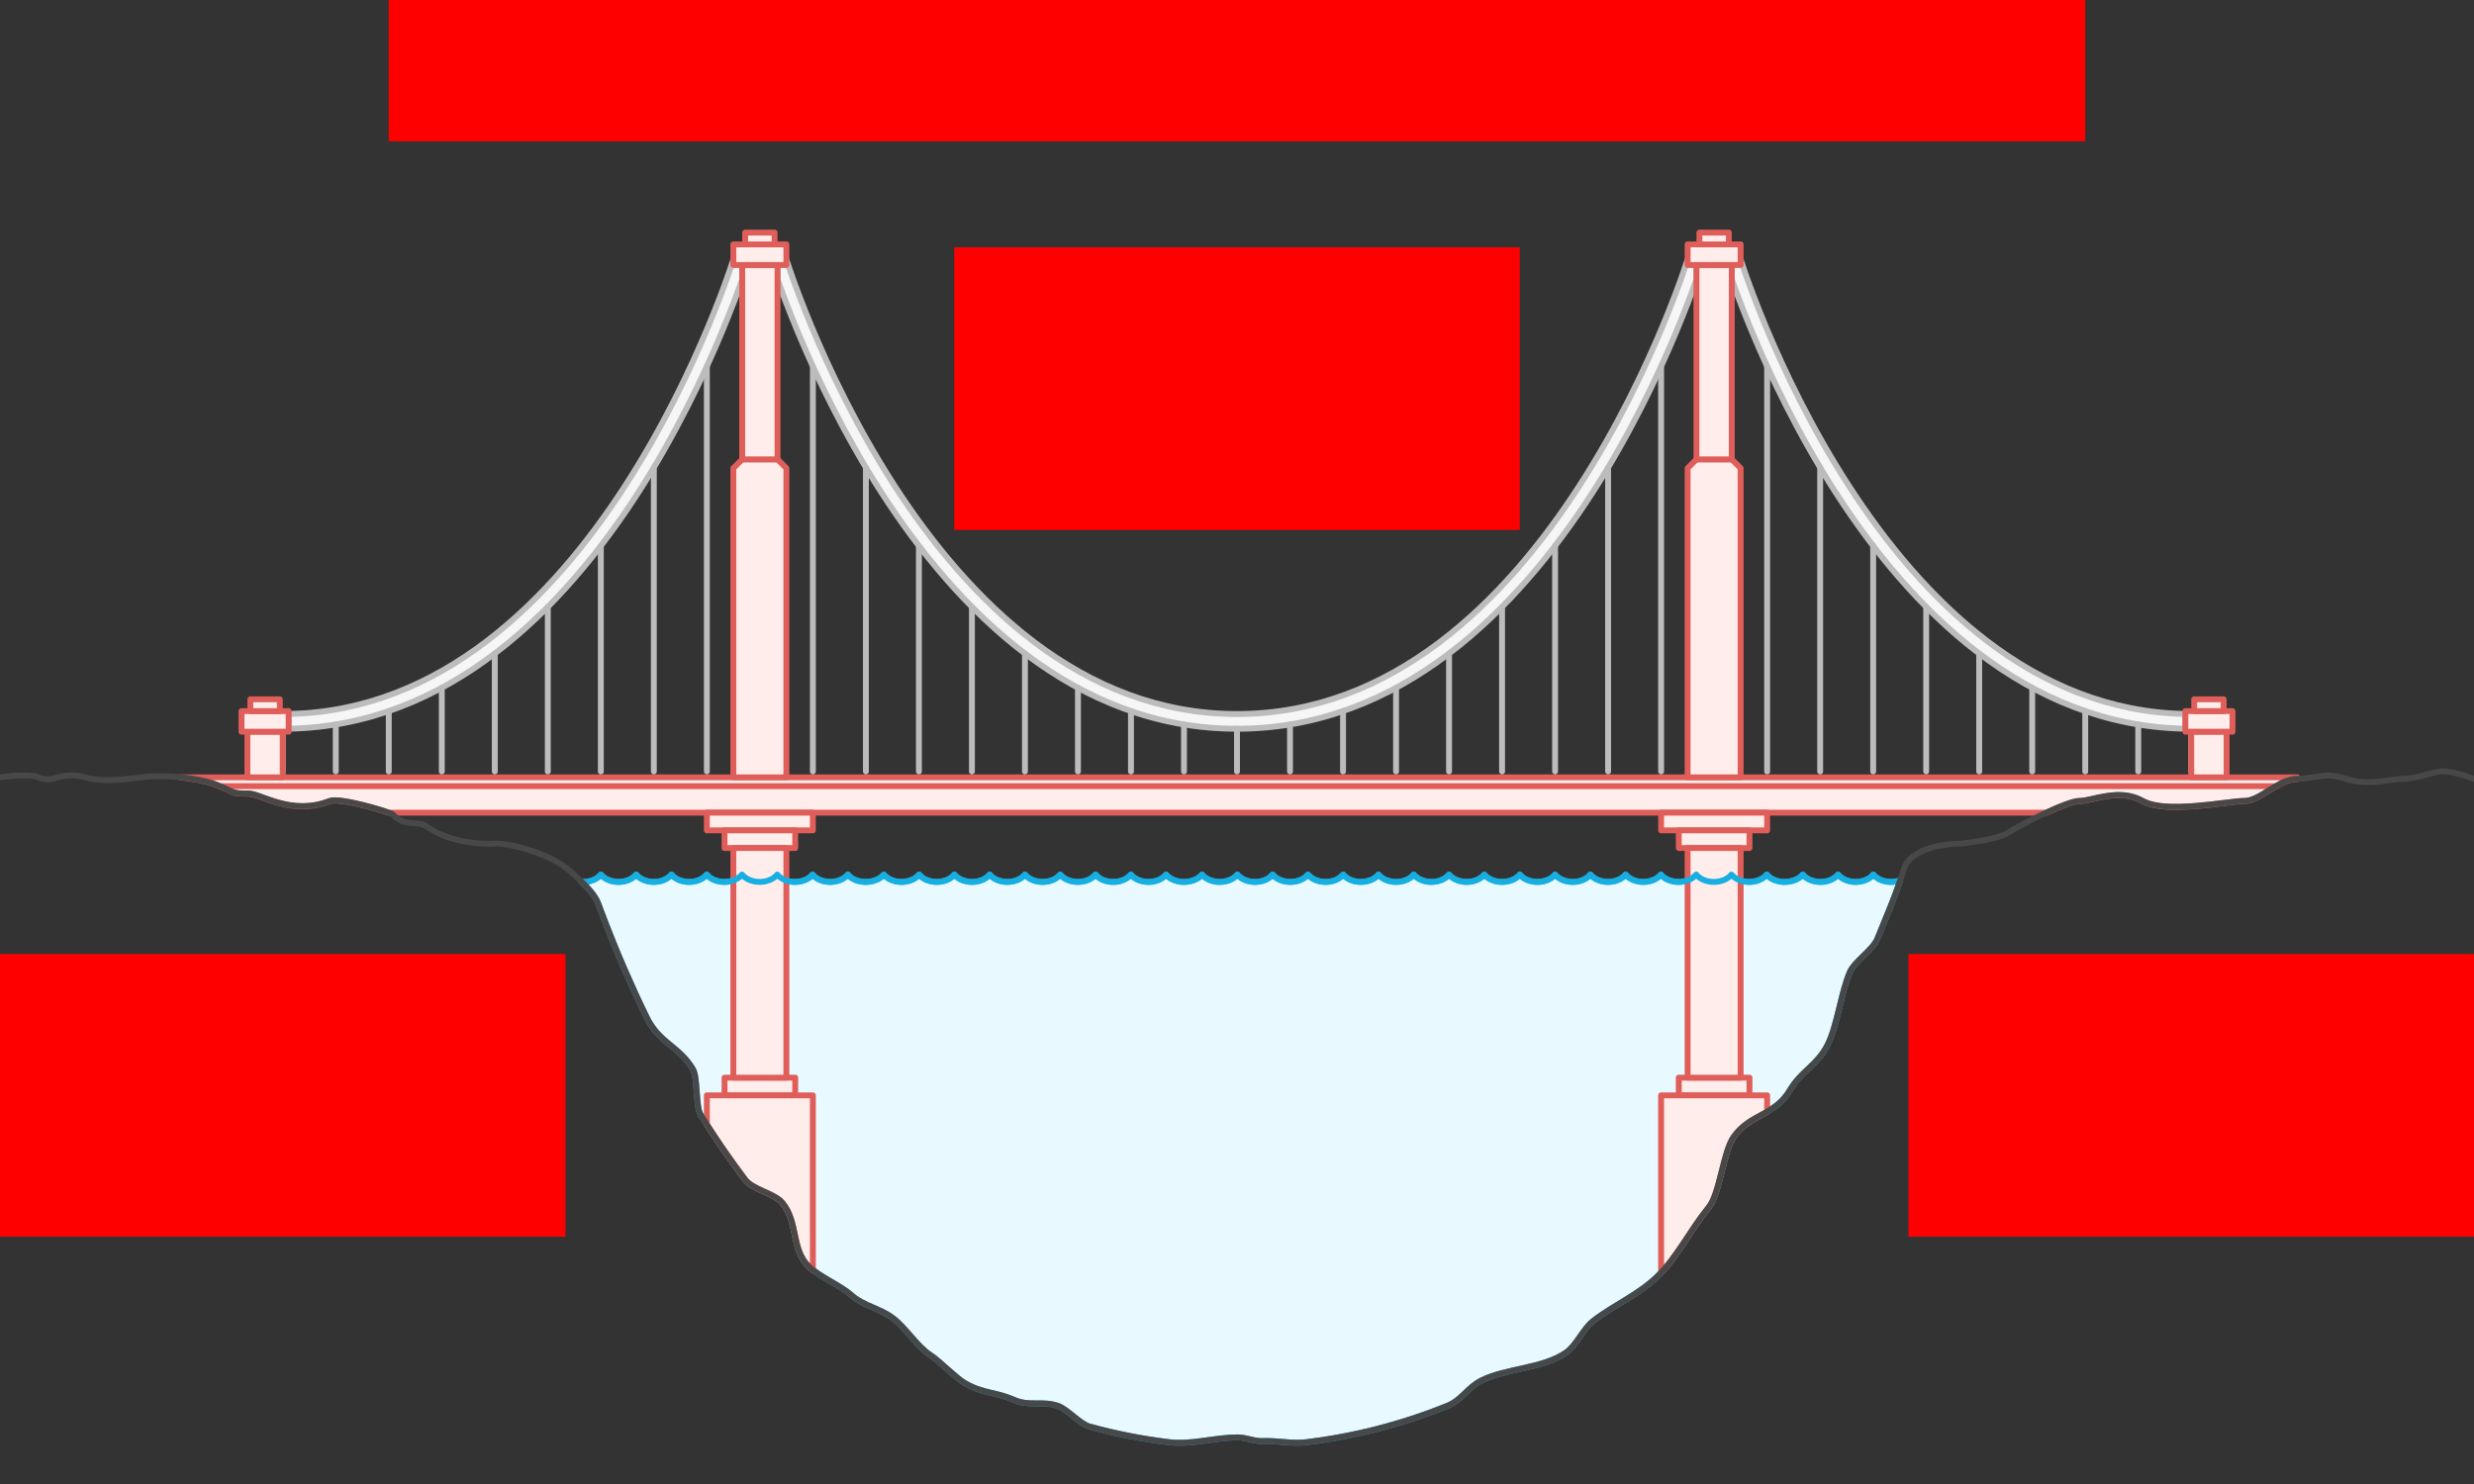 <svg xmlns="http://www.w3.org/2000/svg" width="840" height="504">
    <rect width="100%" height="100%" fill="#333333" stroke="none"/>
    <g id="bridge-suspension-v3--family--1">
        <g id="lines">
            <g id="common">
                <g id="cu">
                    <g id="cu_Vector">
                        <path id="Vector" transform="translate(197.563, 297.02)" fill="#e8f9ff" d="M10.963 23.77 C9.093 19.167 7.259 14.486 5.497 9.707 C4.744 7.672 2.801 5.227 0 2.495 L0.467 2.494 C2.495 2.494 4.537 1.851 5.933 0.553 C6.122 0.378 6.297 0.197 6.458 0 C6.624 0.197 6.799 0.378 6.984 0.553 C8.38 1.845 10.422 2.494 12.45 2.494 C14.477 2.494 16.519 1.851 17.916 0.553 C18.1 0.378 18.275 0.197 18.436 0 C18.602 0.197 18.777 0.378 18.962 0.553 C20.358 1.845 22.4 2.494 24.427 2.494 C26.455 2.494 28.497 1.851 29.893 0.553 C30.078 0.378 30.253 0.197 30.414 0 C30.58 0.197 30.755 0.378 30.939 0.553 C32.336 1.845 34.378 2.494 36.405 2.494 C38.433 2.494 40.475 1.851 41.871 0.553 C42.056 0.378 42.231 0.197 42.392 0 C42.558 0.197 42.733 0.378 42.917 0.553 C44.314 1.845 46.355 2.494 48.383 2.494 C50.411 2.494 52.453 1.851 53.849 0.553 C54.033 0.378 54.209 0.197 54.37 0 C54.536 0.197 54.711 0.378 54.895 0.553 C56.292 1.845 58.333 2.494 60.361 2.494 C62.389 2.494 64.431 1.851 65.827 0.553 C66.016 0.378 66.191 0.197 66.352 0 C66.514 0.197 66.689 0.378 66.873 0.553 C68.27 1.845 70.307 2.494 72.339 2.494 C74.371 2.494 76.409 1.851 77.805 0.553 C77.994 0.378 78.169 0.197 78.33 0 C78.492 0.197 78.667 0.378 78.851 0.553 C80.248 1.845 82.289 2.494 84.317 2.494 C86.345 2.494 88.386 1.851 89.783 0.553 C89.972 0.378 90.147 0.197 90.308 0 C90.474 0.197 90.649 0.378 90.834 0.553 C92.23 1.845 94.328 2.498 96.36 2.498 C98.388 2.498 100.608 1.851 102.004 0.553 C102.193 0.378 102.368 0.197 102.53 3.8147e-6 C102.695 0.197 102.871 0.378 103.055 0.553 C104.451 1.845 106.493 2.494 108.521 2.494 C110.549 2.494 112.59 1.851 113.987 0.553 C114.176 0.378 114.351 0.197 114.512 3.8147e-6 C114.678 0.197 114.853 0.378 115.037 0.553 C116.434 1.845 118.475 2.494 120.503 2.494 C122.531 2.494 124.573 1.851 125.969 0.553 C126.153 0.378 126.329 0.197 126.49 3.8147e-6 C126.656 0.197 126.831 0.378 127.015 0.553 C128.412 1.845 130.453 2.494 132.481 2.494 C134.509 2.494 136.551 1.851 137.947 0.553 C138.131 0.378 138.307 0.197 138.468 3.8147e-6 C138.634 0.197 138.809 0.378 138.993 0.553 C140.39 1.845 142.431 2.494 144.459 2.494 C146.487 2.494 148.528 1.851 149.925 0.553 C150.109 0.378 150.284 0.197 150.446 3.8147e-6 C150.612 0.197 150.787 0.378 150.971 0.553 C152.367 1.845 154.409 2.494 156.437 2.494 C158.465 2.494 160.506 1.851 161.903 0.553 C162.087 0.378 162.262 0.197 162.424 3.8147e-6 C162.589 0.197 162.765 0.378 162.949 0.553 C164.345 1.845 166.387 2.494 168.415 2.494 C170.443 2.494 172.484 1.851 173.881 0.553 C174.07 0.378 174.245 0.197 174.406 3.8147e-6 C174.567 0.197 174.742 0.378 174.927 0.553 C176.323 1.845 178.36 2.494 180.393 2.494 C182.425 2.494 184.462 1.851 185.859 0.553 C186.048 0.378 186.223 0.197 186.384 3.8147e-6 C186.545 0.197 186.72 0.378 186.905 0.553 C188.301 1.845 190.343 2.494 192.371 2.494 C194.398 2.494 196.44 1.851 197.836 0.553 C198.025 0.378 198.201 0.197 198.362 3.8147e-6 C198.528 0.197 198.703 0.378 198.887 0.553 C200.284 1.845 202.381 2.498 204.414 2.498 C206.441 2.498 208.661 1.851 210.058 0.553 C210.247 0.378 210.422 0.197 210.583 3.8147e-6 C210.749 0.197 210.924 0.378 211.108 0.553 C212.505 1.845 214.546 2.494 216.574 2.494 C218.602 2.494 220.644 1.851 222.04 0.553 C222.229 0.378 222.404 0.197 222.565 3.8147e-6 C222.731 0.197 222.907 0.378 223.091 0.553 C224.487 1.845 226.529 2.494 228.557 2.494 C230.584 2.494 232.626 1.851 234.023 0.553 C234.207 0.378 234.382 0.197 234.543 3.8147e-6 C234.709 0.197 234.884 0.378 235.069 0.553 C236.465 1.845 238.507 2.494 240.535 2.494 C242.562 2.494 244.604 1.851 246 0.553 C246.185 0.378 246.36 0.197 246.521 3.8147e-6 C246.687 0.197 246.862 0.378 247.047 0.553 C248.443 1.845 250.485 2.494 252.512 2.494 C254.54 2.494 256.582 1.851 257.978 0.553 C258.163 0.378 258.338 0.197 258.499 3.8147e-6 C258.665 0.197 258.84 0.378 259.024 0.553 C260.421 1.845 262.463 2.494 264.49 2.494 C266.518 2.494 268.56 1.851 269.956 0.553 C270.141 0.378 270.316 0.197 270.477 3.8147e-6 C270.643 0.197 270.818 0.378 271.002 0.553 C272.399 1.845 274.44 2.494 276.468 2.494 C278.496 2.494 280.538 1.851 281.934 0.553 C282.123 0.378 282.298 0.197 282.459 3.8147e-6 C282.621 0.197 282.796 0.378 282.98 0.553 C284.377 1.845 286.414 2.494 288.446 2.494 C290.478 2.494 292.516 1.851 293.912 0.553 C294.101 0.378 294.276 0.197 294.437 3.8147e-6 C294.599 0.197 294.774 0.378 294.958 0.553 C296.355 1.845 298.396 2.494 300.424 2.494 C302.452 2.494 304.493 1.851 305.89 0.553 C306.079 0.378 306.254 0.197 306.415 0 C306.581 0.197 306.756 0.378 306.941 0.553 C308.337 1.845 310.435 2.494 312.467 2.494 C314.495 2.494 316.537 1.851 317.933 0.553 C318.122 0.378 318.297 0.197 318.458 0 C318.624 0.197 318.799 0.378 318.984 0.553 C320.38 1.845 322.422 2.494 324.45 2.494 C326.477 2.494 328.519 1.851 329.915 0.553 C330.1 0.378 330.275 0.197 330.436 0 C330.602 0.197 330.777 0.378 330.962 0.553 C332.358 1.845 334.4 2.494 336.427 2.494 C338.455 2.494 340.497 1.851 341.893 0.553 C342.078 0.378 342.253 0.197 342.414 0 C342.58 0.197 342.755 0.378 342.94 0.553 C344.336 1.845 346.378 2.494 348.405 2.494 C350.433 2.494 352.475 1.851 353.871 0.553 C354.056 0.378 354.231 0.197 354.392 0 C354.558 0.197 354.733 0.378 354.917 0.553 C356.314 1.845 358.355 2.494 360.383 2.494 C362.411 2.494 364.453 1.851 365.849 0.553 C366.033 0.378 366.209 0.197 366.37 0 C366.536 0.197 366.711 0.378 366.895 0.553 C368.292 1.845 370.333 2.494 372.361 2.494 C374.389 2.494 376.431 1.851 377.827 0.553 C378.016 0.378 378.191 0.197 378.352 0 C378.514 0.197 378.689 0.378 378.873 0.553 C380.27 1.845 382.307 2.494 384.339 2.494 C386.371 2.494 388.408 1.851 389.805 0.553 C389.994 0.378 390.169 0.197 390.33 0 C390.492 0.197 390.667 0.378 390.851 0.553 C392.247 1.845 394.289 2.494 396.317 2.494 C398.345 2.494 400.386 1.851 401.783 0.553 C401.972 0.378 402.147 0.197 402.308 0 C402.474 0.197 402.649 0.378 402.834 0.553 C404.23 1.845 406.328 2.498 408.36 2.498 C410.388 2.498 412.608 1.851 414.004 0.553 C414.193 0.378 414.368 0.197 414.53 3.8147e-6 C414.695 0.197 414.871 0.378 415.055 0.553 C416.451 1.845 418.493 2.494 420.521 2.494 C422.549 2.494 424.59 1.851 425.987 0.553 C426.176 0.378 426.351 0.197 426.512 3.8147e-6 C426.678 0.197 426.853 0.378 427.037 0.553 C428.434 1.845 430.475 2.494 432.503 2.494 C434.531 2.494 436.573 1.851 437.969 0.553 C438.153 0.378 438.329 0.197 438.49 3.8147e-6 C438.656 0.197 438.831 0.378 439.015 0.553 C440.412 1.845 442.453 2.494 444.481 2.494 C445.518 2.494 446.556 2.3 447.585 2.041 C444.978 9.658 443.227 13.438 439.826 21.859 C438.351 25.525 432.077 29.524 430.531 33.074 C427.457 40.134 426.306 51.232 422.89 57.961 C419.475 64.69 413.938 66.816 410.252 73.076 C405.002 82.009 396.859 81.015 391.124 88.992 C387.474 94.043 386.395 108.36 382.566 113.021 C376.508 120.394 371.941 129.795 365.343 136.289 C358.745 142.784 350.332 146.159 343.32 151.639 C339.995 154.233 337.639 159.929 334.224 162.289 C326.169 167.886 313.927 167.555 305.405 171.826 C300.641 174.225 298.753 178.457 293.863 180.427 C290.214 181.91 286.528 183.256 282.807 184.504 C276.694 186.532 270.294 188.307 264.254 189.653 C258.213 190.999 252.1 192.052 245.916 192.793 C241.044 193.378 236.136 192.188 231.192 192.403 C228.37 192.54 225.547 191.155 222.707 191.155 C214.832 191.155 207.048 193.71 199.353 192.774 C190.203 191.662 181.178 189.887 172.332 187.449 C169.078 186.552 164.818 181.5 161.6 180.427 C156.242 178.633 151.999 180.681 146.786 178.418 C140.17 175.551 136.395 176.351 130.03 172.704 C127.028 170.987 121.347 165.117 118.399 163.225 C113.85 160.319 110.039 153.98 105.652 150.664 C101.014 147.153 95.782 146.627 91.306 142.667 C87.531 139.352 80.519 136.543 76.888 132.915 C71.081 127.103 73.526 118.073 68.097 111.48 C65.418 108.223 58.029 107.014 55.44 103.581 C50.209 96.638 45.157 89.284 40.321 81.561 C38.595 78.791 39.404 69 37.732 66.153 C33.183 58.37 26.298 57.22 22.145 48.735 C20.779 45.966 19.448 43.157 18.136 40.31 C15.673 34.926 13.264 29.426 10.963 23.77 Z"/>
                        <path id="Vector_1" transform="translate(197.563, 297.02)" fill="none" stroke="#17aee1" stroke-width="2" stroke-linejoin="round" stroke-linecap="round" stroke-miterlimit="4" d="M 10.963 23.77 C 9.093 19.167 7.259 14.486 5.497 9.707 C 4.744 7.672 2.801 5.227 0 2.495 L 0.467 2.494 C 2.495 2.494 4.537 1.851 5.933 0.553 C 6.122 0.378 6.297 0.197 6.458 0 C 6.624 0.197 6.799 0.378 6.984 0.553 C 8.38 1.845 10.422 2.494 12.45 2.494 C 14.477 2.494 16.519 1.851 17.916 0.553 C 18.1 0.378 18.275 0.197 18.436 0 C 18.602 0.197 18.777 0.378 18.962 0.553 C 20.358 1.845 22.4 2.494 24.427 2.494 C 26.455 2.494 28.497 1.851 29.893 0.553 C 30.078 0.378 30.253 0.197 30.414 0 C 30.58 0.197 30.755 0.378 30.939 0.553 C 32.336 1.845 34.378 2.494 36.405 2.494 C 38.433 2.494 40.475 1.851 41.871 0.553 C 42.056 0.378 42.231 0.197 42.392 0 C 42.558 0.197 42.733 0.378 42.917 0.553 C 44.314 1.845 46.355 2.494 48.383 2.494 C 50.411 2.494 52.453 1.851 53.849 0.553 C 54.033 0.378 54.209 0.197 54.37 0 C 54.536 0.197 54.711 0.378 54.895 0.553 C 56.292 1.845 58.333 2.494 60.361 2.494 C 62.389 2.494 64.431 1.851 65.827 0.553 C 66.016 0.378 66.191 0.197 66.352 0 C 66.514 0.197 66.689 0.378 66.873 0.553 C 68.27 1.845 70.307 2.494 72.339 2.494 C 74.371 2.494 76.409 1.851 77.805 0.553 C 77.994 0.378 78.169 0.197 78.33 0 C 78.492 0.197 78.667 0.378 78.851 0.553 C 80.248 1.845 82.289 2.494 84.317 2.494 C 86.345 2.494 88.386 1.851 89.783 0.553 C 89.972 0.378 90.147 0.197 90.308 0 C 90.474 0.197 90.649 0.378 90.834 0.553 C 92.23 1.845 94.328 2.498 96.36 2.498 C 98.388 2.498 100.608 1.851 102.004 0.553 C 102.193 0.378 102.368 0.197 102.529 0 C 102.695 0.197 102.871 0.378 103.055 0.553 C 104.451 1.845 106.493 2.494 108.521 2.494 C 110.549 2.494 112.59 1.851 113.987 0.553 C 114.176 0.378 114.351 0.197 114.512 0 C 114.678 0.197 114.853 0.378 115.037 0.553 C 116.434 1.845 118.475 2.494 120.503 2.494 C 122.531 2.494 124.573 1.851 125.969 0.553 C 126.153 0.378 126.329 0.197 126.49 0 C 126.656 0.197 126.831 0.378 127.015 0.553 C 128.412 1.845 130.453 2.494 132.481 2.494 C 134.509 2.494 136.551 1.851 137.947 0.553 C 138.131 0.378 138.306 0.197 138.468 0 C 138.634 0.197 138.809 0.378 138.993 0.553 C 140.39 1.845 142.431 2.494 144.459 2.494 C 146.487 2.494 148.529 1.851 149.925 0.553 C 150.109 0.378 150.284 0.197 150.446 0 C 150.612 0.197 150.787 0.378 150.971 0.553 C 152.368 1.845 154.409 2.494 156.437 2.494 C 158.465 2.494 160.506 1.851 161.903 0.553 C 162.087 0.378 162.262 0.197 162.424 0 C 162.589 0.197 162.765 0.378 162.949 0.553 C 164.345 1.845 166.387 2.494 168.415 2.494 C 170.443 2.494 172.484 1.851 173.881 0.553 C 174.07 0.378 174.245 0.197 174.406 0 C 174.567 0.197 174.743 0.378 174.927 0.553 C 176.323 1.845 178.36 2.494 180.393 2.494 C 182.425 2.494 184.462 1.851 185.859 0.553 C 186.048 0.378 186.223 0.197 186.384 0 C 186.545 0.197 186.72 0.378 186.905 0.553 C 188.301 1.845 190.343 2.494 192.371 2.494 C 194.398 2.494 196.44 1.851 197.836 0.553 C 198.025 0.378 198.201 0.197 198.362 0 C 198.528 0.197 198.703 0.378 198.887 0.553 C 200.284 1.845 202.381 2.498 204.414 2.498 C 206.441 2.498 208.661 1.851 210.058 0.553 C 210.246 0.378 210.422 0.197 210.583 0 C 210.749 0.197 210.924 0.378 211.108 0.553 C 212.505 1.845 214.546 2.494 216.574 2.494 C 218.602 2.494 220.644 1.851 222.04 0.553 C 222.229 0.378 222.404 0.197 222.565 0 C 222.731 0.197 222.906 0.378 223.091 0.553 C 224.487 1.845 226.529 2.494 228.557 2.494 C 230.584 2.494 232.626 1.851 234.023 0.553 C 234.207 0.378 234.382 0.197 234.543 0 C 234.709 0.197 234.884 0.378 235.069 0.553 C 236.465 1.845 238.507 2.494 240.535 2.494 C 242.562 2.494 244.604 1.851 246 0.553 C 246.185 0.378 246.36 0.197 246.521 0 C 246.687 0.197 246.862 0.378 247.047 0.553 C 248.443 1.845 250.485 2.494 252.512 2.494 C 254.54 2.494 256.582 1.851 257.978 0.553 C 258.163 0.378 258.338 0.197 258.499 0 C 258.665 0.197 258.84 0.378 259.024 0.553 C 260.421 1.845 262.462 2.494 264.49 2.494 C 266.518 2.494 268.56 1.851 269.956 0.553 C 270.14 0.378 270.316 0.197 270.477 0 C 270.643 0.197 270.818 0.378 271.002 0.553 C 272.399 1.845 274.44 2.494 276.468 2.494 C 278.496 2.494 280.538 1.851 281.934 0.553 C 282.123 0.378 282.298 0.197 282.459 0 C 282.621 0.197 282.796 0.378 282.98 0.553 C 284.377 1.845 286.414 2.494 288.446 2.494 C 290.478 2.494 292.515 1.851 293.912 0.553 C 294.101 0.378 294.276 0.197 294.437 0 C 294.599 0.197 294.774 0.378 294.958 0.553 C 296.355 1.845 298.396 2.494 300.424 2.494 C 302.452 2.494 304.493 1.851 305.89 0.553 C 306.079 0.378 306.254 0.197 306.415 0 C 306.581 0.197 306.756 0.378 306.941 0.553 C 308.337 1.845 310.435 2.494 312.467 2.494 C 314.495 2.494 316.536 1.851 317.933 0.553 C 318.122 0.378 318.297 0.197 318.458 0 C 318.624 0.197 318.799 0.378 318.984 0.553 C 320.38 1.845 322.422 2.494 324.45 2.494 C 326.477 2.494 328.519 1.851 329.916 0.553 C 330.1 0.378 330.275 0.197 330.436 0 C 330.602 0.197 330.777 0.378 330.962 0.553 C 332.358 1.845 334.4 2.494 336.428 2.494 C 338.455 2.494 340.497 1.851 341.893 0.553 C 342.078 0.378 342.253 0.197 342.414 0 C 342.58 0.197 342.755 0.378 342.94 0.553 C 344.336 1.845 346.378 2.494 348.405 2.494 C 350.433 2.494 352.475 1.851 353.871 0.553 C 354.056 0.378 354.231 0.197 354.392 0 C 354.558 0.197 354.733 0.378 354.917 0.553 C 356.314 1.845 358.356 2.494 360.383 2.494 C 362.411 2.494 364.453 1.851 365.849 0.553 C 366.033 0.378 366.209 0.197 366.37 0 C 366.536 0.197 366.711 0.378 366.895 0.553 C 368.292 1.845 370.333 2.494 372.361 2.494 C 374.389 2.494 376.431 1.851 377.827 0.553 C 378.016 0.378 378.191 0.197 378.352 0 C 378.514 0.197 378.689 0.378 378.873 0.553 C 380.27 1.845 382.307 2.494 384.339 2.494 C 386.371 2.494 388.409 1.851 389.805 0.553 C 389.994 0.378 390.169 0.197 390.33 0 C 390.492 0.197 390.667 0.378 390.851 0.553 C 392.248 1.845 394.289 2.494 396.317 2.494 C 398.345 2.494 400.386 1.851 401.783 0.553 C 401.972 0.378 402.147 0.197 402.308 0 C 402.474 0.197 402.649 0.378 402.834 0.553 C 404.23 1.845 406.328 2.498 408.36 2.498 C 410.388 2.498 412.608 1.851 414.004 0.553 C 414.193 0.378 414.368 0.197 414.529 0 C 414.695 0.197 414.87 0.378 415.055 0.553 C 416.451 1.845 418.493 2.494 420.521 2.494 C 422.549 2.494 424.59 1.851 425.987 0.553 C 426.176 0.378 426.351 0.197 426.512 0 C 426.678 0.197 426.853 0.378 427.037 0.553 C 428.434 1.845 430.476 2.494 432.503 2.494 C 434.531 2.494 436.573 1.851 437.969 0.553 C 438.154 0.378 438.329 0.197 438.49 0 C 438.656 0.197 438.831 0.378 439.015 0.553 C 440.412 1.845 442.453 2.494 444.481 2.494 C 445.518 2.494 446.556 2.3 447.585 2.041 C 444.978 9.658 443.227 13.438 439.826 21.859 C 438.351 25.525 432.077 29.524 430.531 33.074 C 427.457 40.134 426.306 51.232 422.89 57.961 C 419.475 64.69 413.938 66.816 410.252 73.076 C 405.002 82.009 396.859 81.015 391.124 88.992 C 387.474 94.043 386.396 108.36 382.566 113.021 C 376.508 120.394 371.941 129.795 365.343 136.29 C 358.745 142.784 350.332 146.159 343.32 151.639 C 339.995 154.233 337.639 159.929 334.224 162.289 C 326.17 167.886 313.926 167.555 305.405 171.826 C 300.641 174.225 298.753 178.458 293.863 180.427 C 290.214 181.91 286.528 183.256 282.807 184.504 C 276.694 186.532 270.294 188.307 264.253 189.653 C 258.213 190.999 252.1 192.052 245.916 192.793 C 241.044 193.378 236.136 192.189 231.192 192.403 C 228.37 192.54 225.547 191.155 222.707 191.155 C 214.832 191.155 207.048 193.71 199.353 192.774 C 190.202 191.662 181.178 189.887 172.333 187.449 C 169.078 186.552 164.818 181.5 161.6 180.427 C 156.242 178.633 151.999 180.681 146.786 178.418 C 140.17 175.551 136.395 176.351 130.03 172.704 C 127.028 170.987 121.347 165.117 118.399 163.225 C 113.85 160.319 110.039 153.98 105.652 150.664 C 101.014 147.153 95.782 146.627 91.306 142.667 C 87.531 139.352 80.519 136.543 76.888 132.915 C 71.081 127.103 73.526 118.073 68.097 111.48 C 65.418 108.223 58.029 107.014 55.44 103.581 C 50.209 96.638 45.157 89.284 40.321 81.561 C 38.595 78.791 39.404 69 37.732 66.153 C 33.183 58.37 26.298 57.22 22.145 48.735 C 20.779 45.966 19.448 43.157 18.136 40.31 C 15.673 34.926 13.264 29.426 10.963 23.77 Z M 0.467 2.494 L 0.467 2.498 M 312.467 2.494 L 312.467 2.498"/>
                    </g>
                </g>
                <g id="cu_1">
                    <g id="cu_Union">
                        <path id="Union" transform="translate(61.209, 264)" fill="#ffedeb" d="M12.291 2.554 C12.697 2.711 13.07 2.859 13.414 3 C14.816 3.575 15.735 4.026 16.453 4.378 C18.377 5.321 18.853 5.554 23.291 5.554 C24.402 5.554 26.014 6.143 28.043 6.882 C33.317 8.805 41.402 11.753 50.791 8.055 C53.598 6.949 66.237 10.364 70.683 12 L633.631 12 C638.271 9.841 642.779 8.055 644.791 8.055 C646.074 8.055 647.723 7.687 649.611 7.267 C654.342 6.213 660.572 4.825 666.291 8.055 C672.213 11.399 685.259 9.792 693.868 8.731 C696.888 8.359 699.362 8.055 700.791 8.055 C703.426 8.055 706.176 6.333 709.041 4.539 C709.872 4.019 710.713 3.492 711.564 3 C713.9 1.648 716.309 0.554 718.791 0.554 L718.791 0 L0 0 C4.595 0.44 9.061 1.312 12.291 2.554 Z"/>
                        <path id="Union_1" transform="translate(61.209, 264)" fill="none" stroke="#df5e59" stroke-width="2" stroke-linejoin="round" stroke-linecap="round" stroke-miterlimit="4" d="M 12.291 2.554 C 12.697 2.711 13.07 2.859 13.414 3 C 14.816 3.575 15.735 4.026 16.453 4.378 C 18.377 5.321 18.853 5.554 23.291 5.554 C 24.402 5.554 26.014 6.142 28.043 6.882 C 33.317 8.805 41.402 11.753 50.791 8.055 C 53.598 6.949 66.237 10.364 70.683 12 L 633.631 12 C 638.27 9.841 642.779 8.055 644.791 8.055 C 646.074 8.055 647.723 7.687 649.611 7.267 C 654.342 6.213 660.572 4.825 666.291 8.055 C 672.213 11.399 685.259 9.792 693.868 8.731 C 696.888 8.359 699.362 8.055 700.791 8.055 C 703.426 8.055 706.176 6.333 709.041 4.539 C 709.872 4.019 710.713 3.492 711.564 3 C 713.9 1.648 716.309 0.554 718.791 0.554 L 718.791 0 L 0 0 C 4.595 0.44 9.061 1.312 12.291 2.554 Z"/>
                    </g>
                    <path id="Subtract" transform="translate(74.623, 267)" fill="none" stroke="#df5e59" stroke-width="2" stroke-linejoin="round" stroke-linecap="round" stroke-miterlimit="4" d="M 0 0 L 698.15 0"/>
                </g>
                <g id="cu_2">
                    <g id="cu_Subtract">
                        <path id="Subtract_1" transform="translate(588, 88.182)" fill="#f6f6f6" d="M154 159.3 C99.623 158.341 60.616 118.382 35.328 79.173 C22.486 59.262 13.064 39.37 6.853 24.467 C3.808 17.16 1.532 11.043 0 6.699 L0 1.818 L3 1.818 L3 0 C3.37 1.133 3.911 2.748 4.624 4.778 C6.129 9.059 8.403 15.187 11.469 22.543 C17.603 37.265 26.895 56.873 39.53 76.463 C64.563 115.276 102.262 153.34 154 154.299 L154 159.3 Z"/>
                        <path id="Subtract_2" transform="translate(588, 88.182)" fill="none" stroke="#bcbcbc" stroke-width="2" stroke-linejoin="round" stroke-linecap="round" stroke-miterlimit="10" d="M 154 159.3 C 99.623 158.341 60.616 118.382 35.328 79.173 C 22.486 59.262 13.064 39.37 6.853 24.467 C 3.808 17.16 1.532 11.043 0 6.699 L 0 1.818 L 3 1.818 L 3 0 C 3.37 1.133 3.911 2.748 4.624 4.778 C 6.129 9.059 8.403 15.187 11.469 22.543 C 17.603 37.265 26.895 56.873 39.53 76.463 C 64.563 115.276 102.262 153.34 154 154.299 L 154 159.3 Z"/>
                    </g>
                    <g id="cu_Subtract_1">
                        <path id="Subtract_3" transform="translate(264, 88.182)" fill="#f6f6f6" d="M3 0 L3 1.818 L0 1.818 L0 6.699 C1.532 11.043 3.808 17.16 6.853 24.467 C13.064 39.37 22.486 59.262 35.328 79.173 C60.925 118.861 100.578 159.318 156 159.318 C211.422 159.318 251.075 118.861 276.673 79.173 C289.514 59.262 298.937 39.37 305.147 24.467 C308.192 17.161 310.468 11.044 312 6.7 L312 1.818 L309 1.818 L309 0.001 C308.63 1.135 308.089 2.749 307.376 4.778 C305.871 9.059 303.598 15.187 300.532 22.544 C294.397 37.265 285.105 56.873 272.471 76.463 C247.116 115.775 208.768 154.318 156 154.318 C103.232 154.318 64.885 115.775 39.53 76.463 C26.895 56.873 17.603 37.265 11.469 22.544 C8.403 15.187 6.129 9.059 4.624 4.778 C3.911 2.748 3.37 1.133 3 0 Z"/>
                        <path id="Subtract_4" transform="translate(264, 88.182)" fill="none" stroke="#bcbcbc" stroke-width="2" stroke-linejoin="round" stroke-linecap="round" stroke-miterlimit="10" d="M 3 0 L 3 1.818 L 0 1.818 L 0 6.699 C 1.532 11.043 3.808 17.16 6.853 24.467 C 13.064 39.37 22.486 59.262 35.328 79.173 C 60.925 118.861 100.578 159.318 156 159.318 C 211.422 159.318 251.075 118.861 276.673 79.173 C 289.514 59.262 298.937 39.37 305.147 24.467 C 308.192 17.161 310.468 11.044 312 6.7 L 312 1.818 L 309 1.818 L 309 0.001 C 308.63 1.135 308.089 2.749 307.376 4.778 C 305.871 9.059 303.598 15.187 300.532 22.544 C 294.397 37.265 285.105 56.873 272.471 76.463 C 247.116 115.775 208.768 154.318 156 154.318 C 103.232 154.318 64.885 115.775 39.53 76.463 C 26.895 56.873 17.603 37.265 11.469 22.544 C 8.403 15.187 6.129 9.059 4.624 4.778 C 3.911 2.748 3.37 1.133 3 0 Z"/>
                    </g>
                    <g id="cu_Subtract_2">
                        <path id="Subtract_5" transform="translate(98, 88.183)" fill="#f6f6f6" d="M154 6.699 L154 1.817 L151 1.817 L151 0 C150.63 1.133 150.089 2.748 149.376 4.777 C147.871 9.059 145.598 15.186 142.532 22.543 C136.397 37.264 127.105 56.872 114.471 76.462 C89.437 115.275 51.739 153.34 0 154.298 L0 159.299 C54.377 158.34 93.384 118.381 118.673 79.172 C131.514 59.261 140.937 39.37 147.147 24.466 C150.192 17.16 152.468 11.043 154 6.699 Z"/>
                        <path id="Subtract_6" transform="translate(98, 88.183)" fill="none" stroke="#bcbcbc" stroke-width="2" stroke-linejoin="round" stroke-linecap="round" stroke-miterlimit="10" d="M 154 6.699 L 154 1.817 L 151 1.817 L 151 0 C 150.63 1.133 150.089 2.748 149.376 4.777 C 147.871 9.059 145.598 15.186 142.532 22.543 C 136.397 37.264 127.105 56.872 114.471 76.462 C 89.437 115.275 51.739 153.34 0 154.298 L 0 159.299 C 54.377 158.34 93.384 118.381 118.672 79.172 C 131.514 59.261 140.936 39.37 147.147 24.466 C 150.192 17.16 152.468 11.043 154 6.699 Z"/>
                    </g>
                </g>
                <g id="cu_3">
                    <path id="Vector_2" transform="translate(96, 124.43)" fill="none" stroke="#bcbcbc" stroke-width="2" stroke-linejoin="round" stroke-linecap="round" stroke-miterlimit="10" d="M 18 121.611 L 18 137.57 M 36 117.069 L 36 137.57 M 54 109.159 L 54 137.57 M 72 97.518 L 72 137.57 M 90 81.672 L 90 137.57 M 108 60.957 L 108 137.57 M 126 34.353 L 126 137.57 M 144 0 L 144 137.57 M 0 123.07 L 0 137.57 M 306 121.611 L 306 137.57 M 288 117.069 L 288 137.57 M 270 109.159 L 270 137.57 M 252 97.518 L 252 137.57 M 234 81.672 L 234 137.57 M 216 60.957 L 216 137.57 M 198 34.353 L 198 137.57 M 180 0 L 180 137.57 M 324 123.07 L 324 137.57 M 342 121.611 L 342 137.57 M 360 117.069 L 360 137.57 M 378 109.159 L 378 137.57 M 396 97.518 L 396 137.57 M 414 81.672 L 414 137.57 M 432 60.957 L 432 137.57 M 450 34.353 L 450 137.57 M 468 0 L 468 137.57 M 630 121.611 L 630 137.57 M 612 117.069 L 612 137.57 M 594 109.159 L 594 137.57 M 576 97.518 L 576 137.57 M 558 81.672 L 558 137.57 M 540 60.957 L 540 137.57 M 522 34.353 L 522 137.57 M 504 0 L 504 137.57 M 648 123.07 L 648 137.57"/>
                </g>
                <g id="cu_4">
                    <g id="cu_Vector_1">
                        <path id="Vector_3" transform="translate(240, 276)" fill="#ffedeb" d="M36 0 L0 0 L0 6 L36 6 L36 0 Z"/>
                        <path id="Vector_4" transform="translate(240, 276)" fill="none" stroke="#df5e59" stroke-width="2" stroke-linejoin="round" stroke-linecap="round" stroke-miterlimit="4" d="M 36 0 L 0 0 L 0 6 L 36 6 L 36 0 Z"/>
                    </g>
                    <g id="cu_Vector_2">
                        <path id="Vector_5" transform="translate(249, 156)" fill="#ffedeb" d="M18 108 L18 3 L15 0 L3 0 L0 3 L0 108 L18 108 Z"/>
                        <path id="Vector_6" transform="translate(249, 156)" fill="none" stroke="#df5e59" stroke-width="2" stroke-linejoin="round" stroke-linecap="round" stroke-miterlimit="4" d="M 18 108 L 18 3 L 15 0 L 3 0 L 0 3 L 0 108 L 18 108 Z"/>
                    </g>
                    <g id="cu_Vector_3">
                        <path id="Vector_7" transform="translate(252, 90)" fill="#ffedeb" d="M12 0 L0 0 L0 66 L12 66 L12 0 Z"/>
                        <path id="Vector_8" transform="translate(252, 90)" fill="none" stroke="#df5e59" stroke-width="2" stroke-linejoin="round" stroke-linecap="round" stroke-miterlimit="4" d="M 12 0 L 0 0 L 0 66 L 12 66 L 12 0 Z"/>
                    </g>
                    <g id="cu_Vector_4">
                        <path id="Vector_9" transform="translate(246, 282)" fill="#ffedeb" d="M24 0 L0 0 L0 6 L24 6 L24 0 Z"/>
                        <path id="Vector_10" transform="translate(246, 282)" fill="none" stroke="#df5e59" stroke-width="2" stroke-linejoin="round" stroke-linecap="round" stroke-miterlimit="4" d="M 24 0 L 0 0 L 0 6 L 24 6 L 24 0 Z"/>
                    </g>
                    <g id="cu_Vector_5">
                        <path id="Vector_11" transform="translate(246, 366)" fill="#ffedeb" d="M24 0 L0 0 L0 6 L24 6 L24 0 Z"/>
                        <path id="Vector_12" transform="translate(246, 366)" fill="none" stroke="#df5e59" stroke-width="2" stroke-linejoin="round" stroke-linecap="round" stroke-miterlimit="4" d="M 24 0 L 0 0 L 0 6 L 24 6 L 24 0 Z"/>
                    </g>
                    <g id="cu_Vector_6">
                        <path id="Vector_13" transform="translate(249, 288)" fill="#ffedeb" d="M18 0 L0 0 L0 78 L18 78 L18 0 Z"/>
                        <path id="Vector_14" transform="translate(249, 288)" fill="none" stroke="#df5e59" stroke-width="2" stroke-linejoin="round" stroke-linecap="round" stroke-miterlimit="4" d="M 18 0 L 0 0 L 0 78 L 18 78 L 18 0 Z"/>
                    </g>
                    <g id="cu_Vector_7">
                        <path id="Vector_15" transform="translate(249, 83)" fill="#ffedeb" d="M18 0 L0 0 L0 7 L18 7 L18 0 Z"/>
                        <path id="Vector_16" transform="translate(249, 83)" fill="none" stroke="#df5e59" stroke-width="2" stroke-linejoin="round" stroke-linecap="round" stroke-miterlimit="4" d="M 18 0 L 0 0 L 0 7 L 18 7 L 18 0 Z"/>
                    </g>
                    <g id="cu_Vector_8">
                        <path id="Vector_17" transform="translate(253, 79)" fill="#ffedeb" d="M10 0 L0 0 L0 4 L10 4 L10 0 Z"/>
                        <path id="Vector_18" transform="translate(253, 79)" fill="none" stroke="#df5e59" stroke-width="2" stroke-linejoin="round" stroke-linecap="round" stroke-miterlimit="4" d="M 10 0 L 0 0 L 0 4 L 10 4 L 10 0 Z"/>
                    </g>
                    <g id="cu_Subtract_3">
                        <path id="Subtract_7" transform="translate(240, 372)" fill="#ffedeb" d="M36 59.348 C35.437 58.907 34.916 58.455 34.45 57.99 C31.456 54.993 30.656 51.141 29.839 47.208 C29.072 43.514 28.289 39.748 25.659 36.555 C24.354 34.967 21.929 33.866 19.487 32.757 C16.918 31.591 14.33 30.415 13.003 28.656 C8.53 22.719 4.188 16.483 0 9.971 L0 0 L36 0 L36 59.348 Z"/>
                        <path id="Subtract_8" transform="translate(240, 372)" fill="none" stroke="#df5e59" stroke-width="2" stroke-linejoin="round" stroke-linecap="round" stroke-miterlimit="4" d="M 36 59.348 C 35.437 58.907 34.916 58.455 34.45 57.99 C 31.456 54.993 30.656 51.141 29.839 47.208 C 29.072 43.514 28.289 39.748 25.659 36.555 C 24.354 34.967 21.929 33.866 19.487 32.757 C 16.918 31.591 14.33 30.415 13.003 28.656 C 8.53 22.719 4.188 16.483 0 9.971 L 0 0 L 36 0 L 36 59.348 Z"/>
                    </g>
                </g>
                <g id="cu_5">
                    <g id="cu_Vector_9">
                        <path id="Vector_19" transform="translate(84, 248.5)" fill="#ffedeb" d="M12 0 L0 0 L0 15.5 L12 15.5 L12 0 Z"/>
                        <path id="Vector_20" transform="translate(84, 248.5)" fill="none" stroke="#df5e59" stroke-width="2" stroke-linejoin="round" stroke-linecap="round" stroke-miterlimit="4" d="M 12 0 L 0 0 L 0 15.5 L 12 15.5 L 12 0 Z"/>
                    </g>
                    <g id="cu_Vector_10">
                        <path id="Vector_21" transform="translate(82, 241.5)" fill="#ffedeb" d="M16 0 L0 0 L0 7 L16 7 L16 0 Z"/>
                        <path id="Vector_22" transform="translate(82, 241.5)" fill="none" stroke="#df5e59" stroke-width="2" stroke-linejoin="round" stroke-linecap="round" stroke-miterlimit="4" d="M 16 0 L 0 0 L 0 7 L 16 7 L 16 0 Z"/>
                    </g>
                    <g id="cu_Vector_11">
                        <path id="Vector_23" transform="translate(85, 237.5)" fill="#ffedeb" d="M10 0 L0 0 L0 4 L10 4 L10 0 Z"/>
                        <path id="Vector_24" transform="translate(85, 237.5)" fill="none" stroke="#df5e59" stroke-width="2" stroke-linejoin="round" stroke-linecap="round" stroke-miterlimit="4" d="M 10 0 L 0 0 L 0 4 L 10 4 L 10 0 Z"/>
                    </g>
                </g>
                <g id="cu_6">
                    <g id="cu_Vector_12">
                        <path id="Vector_25" transform="translate(744, 248.5)" fill="#ffedeb" d="M12 0 L0 0 L0 15.5 L12 15.5 L12 0 Z"/>
                        <path id="Vector_26" transform="translate(744, 248.5)" fill="none" stroke="#df5e59" stroke-width="2" stroke-linejoin="round" stroke-linecap="round" stroke-miterlimit="4" d="M 12 0 L 0 0 L 0 15.5 L 12 15.5 L 12 0 Z"/>
                    </g>
                    <g id="cu_Vector_13">
                        <path id="Vector_27" transform="translate(742, 241.5)" fill="#ffedeb" d="M16 0 L0 0 L0 7 L16 7 L16 0 Z"/>
                        <path id="Vector_28" transform="translate(742, 241.5)" fill="none" stroke="#df5e59" stroke-width="2" stroke-linejoin="round" stroke-linecap="round" stroke-miterlimit="4" d="M 16 0 L 0 0 L 0 7 L 16 7 L 16 0 Z"/>
                    </g>
                    <g id="cu_Vector_14">
                        <path id="Vector_29" transform="translate(745, 237.5)" fill="#ffedeb" d="M10 0 L0 0 L0 4 L10 4 L10 0 Z"/>
                        <path id="Vector_30" transform="translate(745, 237.5)" fill="none" stroke="#df5e59" stroke-width="2" stroke-linejoin="round" stroke-linecap="round" stroke-miterlimit="4" d="M 10 0 L 0 0 L 0 4 L 10 4 L 10 0 Z"/>
                    </g>
                </g>
                <g id="cu_7">
                    <g id="cu_Vector_15">
                        <path id="Vector_31" transform="translate(564, 276)" fill="#ffedeb" d="M36 0 L0 0 L0 6 L36 6 L36 0 Z"/>
                        <path id="Vector_32" transform="translate(564, 276)" fill="none" stroke="#df5e59" stroke-width="2" stroke-linejoin="round" stroke-linecap="round" stroke-miterlimit="4" d="M 36 0 L 0 0 L 0 6 L 36 6 L 36 0 Z"/>
                    </g>
                    <g id="cu_Vector_16">
                        <path id="Vector_33" transform="translate(573, 156)" fill="#ffedeb" d="M18 108 L18 3 L15 0 L3 0 L0 3 L0 108 L18 108 Z"/>
                        <path id="Vector_34" transform="translate(573, 156)" fill="none" stroke="#df5e59" stroke-width="2" stroke-linejoin="round" stroke-linecap="round" stroke-miterlimit="4" d="M 18 108 L 18 3 L 15 0 L 3 0 L 0 3 L 0 108 L 18 108 Z"/>
                    </g>
                    <g id="cu_Vector_17">
                        <path id="Vector_35" transform="translate(576, 90)" fill="#ffedeb" d="M12 0 L0 0 L0 66 L12 66 L12 0 Z"/>
                        <path id="Vector_36" transform="translate(576, 90)" fill="none" stroke="#df5e59" stroke-width="2" stroke-linejoin="round" stroke-linecap="round" stroke-miterlimit="4" d="M 12 0 L 0 0 L 0 66 L 12 66 L 12 0 Z"/>
                    </g>
                    <g id="cu_Vector_18">
                        <path id="Vector_37" transform="translate(570, 282)" fill="#ffedeb" d="M24 0 L0 0 L0 6 L24 6 L24 0 Z"/>
                        <path id="Vector_38" transform="translate(570, 282)" fill="none" stroke="#df5e59" stroke-width="2" stroke-linejoin="round" stroke-linecap="round" stroke-miterlimit="4" d="M 24 0 L 0 0 L 0 6 L 24 6 L 24 0 Z"/>
                    </g>
                    <g id="cu_Vector_19">
                        <path id="Vector_39" transform="translate(570, 366)" fill="#ffedeb" d="M24 0 L0 0 L0 6 L24 6 L24 0 Z"/>
                        <path id="Vector_40" transform="translate(570, 366)" fill="none" stroke="#df5e59" stroke-width="2" stroke-linejoin="round" stroke-linecap="round" stroke-miterlimit="4" d="M 24 0 L 0 0 L 0 6 L 24 6 L 24 0 Z"/>
                    </g>
                    <g id="cu_Vector_20">
                        <path id="Vector_41" transform="translate(573, 288)" fill="#ffedeb" d="M18 0 L0 0 L0 78 L18 78 L18 0 Z"/>
                        <path id="Vector_42" transform="translate(573, 288)" fill="none" stroke="#df5e59" stroke-width="2" stroke-linejoin="round" stroke-linecap="round" stroke-miterlimit="4" d="M 18 0 L 0 0 L 0 78 L 18 78 L 18 0 Z"/>
                    </g>
                    <g id="cu_Vector_21">
                        <path id="Vector_43" transform="translate(573, 83)" fill="#ffedeb" d="M18 0 L0 0 L0 7 L18 7 L18 0 Z"/>
                        <path id="Vector_44" transform="translate(573, 83)" fill="none" stroke="#df5e59" stroke-width="2" stroke-linejoin="round" stroke-linecap="round" stroke-miterlimit="4" d="M 18 0 L 0 0 L 0 7 L 18 7 L 18 0 Z"/>
                    </g>
                    <g id="cu_Subtract_4">
                        <path id="Subtract_9" transform="translate(564, 372)" fill="#ffedeb" d="M36 5.589 C35.292 6 34.576 6.39 33.859 6.78 C30.637 8.535 27.393 10.301 24.686 14.067 C22.912 16.523 21.745 21.169 20.575 25.831 C19.338 30.757 18.096 35.701 16.129 38.096 C13.6 41.174 11.33 44.605 9.064 48.032 C6.208 52.35 3.358 56.66 0 60.242 L7.1054e-15 0 L36 0 L36 5.589 Z"/>
                        <path id="Subtract_10" transform="translate(564, 372)" fill="none" stroke="#df5e59" stroke-width="2" stroke-linejoin="round" stroke-linecap="round" stroke-miterlimit="4" d="M 36 5.589 C 35.292 6 34.576 6.39 33.859 6.78 C 30.637 8.535 27.393 10.301 24.686 14.067 C 22.912 16.523 21.745 21.169 20.575 25.831 C 19.338 30.757 18.096 35.701 16.129 38.096 C 13.6 41.174 11.33 44.605 9.064 48.032 C 6.208 52.35 3.358 56.66 0 60.242 L 7.1054e-15 0 L 36 0 L 36 5.589 Z"/>
                    </g>
                    <g id="cu_Vector_22">
                        <path id="Vector_45" transform="translate(577, 79)" fill="#ffedeb" d="M10 0 L0 0 L0 4 L10 4 L10 0 Z"/>
                        <path id="Vector_46" transform="translate(577, 79)" fill="none" stroke="#df5e59" stroke-width="2" stroke-linejoin="round" stroke-linecap="round" stroke-miterlimit="4" d="M 10 0 L 0 0 L 0 4 L 10 4 L 10 0 Z"/>
                    </g>
                </g>
                <g id="cu_8">
                    <path id="Vector_47" transform="translate(197.55, 297.02)" fill="none" stroke="#17aee1" stroke-width="2" stroke-linejoin="round" stroke-linecap="round" stroke-miterlimit="4" d="M 0.48 2.494 C 2.508 2.494 4.55 1.851 5.946 0.553 C 6.135 0.378 6.31 0.197 6.471 0 C 6.637 0.197 6.812 0.378 6.997 0.553 C 8.393 1.845 10.435 2.494 12.463 2.494 C 14.491 2.494 16.532 1.851 17.929 0.553 C 18.113 0.378 18.288 0.197 18.449 0 C 18.615 0.197 18.79 0.378 18.975 0.553 C 20.371 1.845 22.413 2.494 24.441 2.494 C 26.468 2.494 28.51 1.851 29.907 0.553 C 30.091 0.378 30.266 0.197 30.427 0 C 30.593 0.197 30.768 0.378 30.953 0.553 C 32.349 1.845 34.391 2.494 36.419 2.494 C 38.446 2.494 40.488 1.851 41.884 0.553 C 42.069 0.378 42.244 0.197 42.405 0 C 42.571 0.197 42.746 0.378 42.931 0.553 C 44.327 1.845 46.369 2.494 48.396 2.494 C 50.424 2.494 52.466 1.851 53.862 0.553 C 54.047 0.378 54.222 0.197 54.383 0 C 54.549 0.197 54.724 0.378 54.908 0.553 C 56.305 1.845 58.346 2.494 60.374 2.494 C 62.402 2.494 64.444 1.851 65.84 0.553 C 66.029 0.378 66.204 0.197 66.365 0 C 66.527 0.197 66.702 0.378 66.886 0.553 C 68.283 1.845 70.32 2.494 72.352 2.494 C 74.385 2.494 76.422 1.851 77.818 0.553 C 78.007 0.378 78.182 0.197 78.343 0 C 78.505 0.197 78.68 0.378 78.864 0.553 C 80.261 1.845 82.302 2.494 84.33 2.494 C 86.358 2.494 88.399 1.851 89.796 0.553 C 89.985 0.378 90.16 0.197 90.321 0 C 90.487 0.197 90.662 0.378 90.847 0.553 C 92.243 1.845 94.341 2.498 96.373 2.498 C 98.401 2.498 100.621 1.851 102.017 0.553 C 102.206 0.378 102.381 0.197 102.543 0 C 102.709 0.197 102.884 0.378 103.068 0.553 C 104.464 1.845 106.506 2.494 108.534 2.494 C 110.562 2.494 112.603 1.851 114 0.553 C 114.189 0.378 114.364 0.197 114.525 0 C 114.691 0.197 114.866 0.378 115.05 0.553 C 116.447 1.845 118.489 2.494 120.516 2.494 C 122.544 2.494 124.586 1.851 125.982 0.553 C 126.167 0.378 126.342 0.197 126.503 0 C 126.669 0.197 126.844 0.378 127.028 0.553 C 128.425 1.845 130.466 2.494 132.494 2.494 C 134.522 2.494 136.564 1.851 137.96 0.553 C 138.144 0.378 138.32 0.197 138.481 0 C 138.647 0.197 138.822 0.378 139.006 0.553 C 140.403 1.845 142.444 2.494 144.472 2.494 C 146.5 2.494 148.542 1.851 149.938 0.553 C 150.122 0.378 150.298 0.197 150.459 0 C 150.625 0.197 150.8 0.378 150.984 0.553 C 152.381 1.845 154.422 2.494 156.45 2.494 C 158.478 2.494 160.519 1.851 161.916 0.553 C 162.1 0.378 162.275 0.197 162.437 0 C 162.603 0.197 162.778 0.378 162.962 0.553 C 164.358 1.845 166.4 2.494 168.428 2.494 C 170.456 2.494 172.497 1.851 173.894 0.553 C 174.083 0.378 174.258 0.197 174.419 0 C 174.58 0.197 174.756 0.378 174.94 0.553 C 176.336 1.845 178.373 2.494 180.406 2.494 C 182.438 2.494 184.475 1.851 185.872 0.553 C 186.061 0.378 186.236 0.197 186.397 0 C 186.558 0.197 186.733 0.378 186.918 0.553 C 188.314 1.845 190.356 2.494 192.384 2.494 C 194.411 2.494 196.453 1.851 197.85 0.553 C 198.038 0.378 198.214 0.197 198.375 0 C 198.541 0.197 198.716 0.378 198.9 0.553 C 200.297 1.845 202.394 2.498 204.427 2.498 C 206.455 2.498 208.674 1.851 210.071 0.553 C 210.26 0.378 210.435 0.197 210.596 0 C 210.762 0.197 210.937 0.378 211.121 0.553 C 212.518 1.845 214.56 2.494 216.587 2.494 C 218.615 2.494 220.657 1.851 222.053 0.553 C 222.242 0.378 222.417 0.197 222.579 0 C 222.744 0.197 222.92 0.378 223.104 0.553 C 224.5 1.845 226.542 2.494 228.57 2.494 C 230.598 2.494 232.639 1.851 234.036 0.553 C 234.22 0.378 234.395 0.197 234.556 0 C 234.722 0.197 234.897 0.378 235.082 0.553 C 236.478 1.845 238.52 2.494 240.548 2.494 C 242.576 2.494 244.617 1.851 246.013 0.553 C 246.198 0.378 246.373 0.197 246.534 0 C 246.7 0.197 246.875 0.378 247.06 0.553 C 248.456 1.845 250.498 2.494 252.525 2.494 C 254.553 2.494 256.595 1.851 257.991 0.553 C 258.176 0.378 258.351 0.197 258.512 0 C 258.678 0.197 258.853 0.378 259.038 0.553 C 260.434 1.845 262.476 2.494 264.503 2.494 C 266.531 2.494 268.573 1.851 269.969 0.553 C 270.154 0.378 270.329 0.197 270.49 0 C 270.656 0.197 270.831 0.378 271.015 0.553 C 272.412 1.845 274.454 2.494 276.481 2.494 C 278.509 2.494 280.551 1.851 281.947 0.553 C 282.136 0.378 282.311 0.197 282.473 0 C 282.634 0.197 282.809 0.378 282.993 0.553 C 284.39 1.845 286.427 2.494 288.459 2.494 C 290.492 2.494 292.529 1.851 293.925 0.553 C 294.114 0.378 294.289 0.197 294.45 0 C 294.612 0.197 294.787 0.378 294.971 0.553 C 296.368 1.845 298.409 2.494 300.437 2.494 C 302.465 2.494 304.507 1.851 305.903 0.553 C 306.092 0.378 306.267 0.197 306.428 0 C 306.594 0.197 306.769 0.378 306.954 0.553 C 308.35 1.845 310.448 2.494 312.48 2.494 M 0.48 2.494 L 0.48 2.498 M 0.48 2.494 C 0.32 2.494 0.16 2.49 0 2.482 M 312.48 2.494 C 314.508 2.494 316.55 1.851 317.946 0.553 C 318.135 0.378 318.31 0.197 318.471 0 C 318.637 0.197 318.812 0.378 318.997 0.553 C 320.393 1.845 322.435 2.494 324.463 2.494 C 326.49 2.494 328.532 1.851 329.929 0.553 C 330.113 0.378 330.288 0.197 330.449 0 C 330.615 0.197 330.79 0.378 330.975 0.553 C 332.371 1.845 334.413 2.494 336.441 2.494 C 338.468 2.494 340.51 1.851 341.906 0.553 C 342.091 0.378 342.266 0.197 342.427 0 C 342.593 0.197 342.768 0.378 342.953 0.553 C 344.349 1.845 346.391 2.494 348.418 2.494 C 350.446 2.494 352.488 1.851 353.884 0.553 C 354.069 0.378 354.244 0.197 354.405 0 C 354.571 0.197 354.746 0.378 354.93 0.553 C 356.327 1.845 358.369 2.494 360.396 2.494 C 362.424 2.494 364.466 1.851 365.862 0.553 C 366.046 0.378 366.222 0.197 366.383 0 C 366.549 0.197 366.724 0.378 366.908 0.553 C 368.305 1.845 370.346 2.494 372.374 2.494 C 374.402 2.494 376.444 1.851 377.84 0.553 C 378.029 0.378 378.204 0.197 378.365 0 C 378.527 0.197 378.702 0.378 378.886 0.553 C 380.283 1.845 382.32 2.494 384.352 2.494 C 386.385 2.494 388.422 1.851 389.818 0.553 C 390.007 0.378 390.182 0.197 390.343 0 C 390.505 0.197 390.68 0.378 390.864 0.553 C 392.261 1.845 394.302 2.494 396.33 2.494 C 398.358 2.494 400.399 1.851 401.796 0.553 C 401.985 0.378 402.16 0.197 402.321 0 C 402.487 0.197 402.662 0.378 402.847 0.553 C 404.243 1.845 406.341 2.498 408.373 2.498 C 410.401 2.498 412.621 1.851 414.017 0.553 C 414.206 0.378 414.381 0.197 414.543 0 C 414.709 0.197 414.884 0.378 415.068 0.553 C 416.464 1.845 418.506 2.494 420.534 2.494 C 422.562 2.494 424.603 1.851 426 0.553 C 426.189 0.378 426.364 0.197 426.525 0 C 426.691 0.197 426.866 0.378 427.05 0.553 C 428.447 1.845 430.489 2.494 432.516 2.494 C 434.544 2.494 436.586 1.851 437.982 0.553 C 438.167 0.378 438.342 0.197 438.503 0 C 438.669 0.197 438.844 0.378 439.028 0.553 C 440.425 1.845 442.466 2.494 444.494 2.494 C 445.568 2.494 446.645 2.314 447.629 1.951 M 312.48 2.494 L 312.48 2.498"/>
                </g>
                <g id="cu_9">
                    <path id="Vector_48" transform="translate(0, 261.945)" fill="none" stroke="#484848" stroke-width="2" stroke-linejoin="round" stroke-linecap="round" stroke-miterlimit="4" d="M 0 2.054 C 3.333 1.554 10.6 0.855 13 2.054 C 15.4 3.255 18.333 2.554 19.5 2.054 C 21.167 1.554 25.4 0.855 29 2.054 C 33.5 3.554 40.5 3.054 48 2.054 C 55.5 1.054 67 2.054 73.5 4.554 C 80 7.054 78 7.554 84.5 7.554 C 88.5 7.554 99 15.175 112 10.055 C 115.207 8.791 131.247 13.429 133.241 14.573 C 138.052 19.458 141.423 16.227 145.267 18.994 C 152.482 24.188 163.836 24.892 168 24.555 C 172.164 24.217 185.988 27.641 192.5 33.054 C 198 37.627 201.912 41.68 203.06 44.782 C 204.822 49.561 206.656 54.242 208.525 58.845 C 210.827 64.501 213.236 70.001 215.699 75.384 C 217.011 78.232 218.341 81.04 219.708 83.81 C 223.861 92.294 230.746 93.445 235.294 101.227 C 236.966 104.075 236.157 113.866 237.883 116.636 C 242.719 124.359 247.771 131.712 253.003 138.656 C 255.592 142.089 262.981 143.298 265.659 146.555 C 271.089 153.147 268.644 162.178 274.45 167.99 C 278.082 171.618 285.093 174.426 288.869 177.742 C 293.345 181.701 298.577 182.228 303.215 185.739 C 307.602 189.054 311.413 195.393 315.961 198.299 C 318.91 200.191 324.591 206.062 327.593 207.779 C 333.957 211.426 337.733 210.626 344.349 213.493 C 349.562 215.756 353.805 213.708 359.162 215.502 C 362.38 216.575 366.641 221.626 369.895 222.524 C 378.74 224.962 387.765 226.737 396.916 227.848 C 404.611 228.785 412.395 226.229 420.269 226.229 C 423.11 226.229 425.932 227.614 428.755 227.478 C 433.699 227.263 438.607 228.453 443.479 227.868 C 449.663 227.127 455.776 226.073 461.816 224.728 C 467.857 223.382 474.257 221.607 480.37 219.578 C 484.091 218.33 487.776 216.984 491.426 215.502 C 496.316 213.532 498.204 209.3 502.968 206.901 C 511.489 202.629 523.732 202.961 531.786 197.363 C 535.202 195.003 537.557 189.308 540.883 186.714 C 547.895 181.233 556.308 177.859 562.906 171.364 C 569.504 164.869 574.07 155.468 580.129 148.096 C 583.958 143.434 585.037 129.118 588.686 124.067 C 594.421 116.089 602.565 117.084 607.815 108.151 C 611.5 101.89 617.037 99.764 620.453 93.035 C 623.869 86.307 625.019 75.209 628.094 68.148 C 629.64 64.599 635.914 60.6 637.388 56.933 C 641.343 47.142 643.066 43.626 646.5 33.054 C 648.585 26.618 659 24.555 666 24.555 C 670.167 24.075 679.1 22.703 681.5 21.055 C 684.5 18.994 701.5 10.055 706 10.055 C 710.5 10.055 719.5 5.536 727.5 10.055 C 735.5 14.573 756.5 10.055 762 10.055 C 767.5 10.055 773.5 2.554 780 2.554 C 786.5 2.554 789 0.054 796.5 2.554 C 804 5.054 812 2.554 816 2.554 C 820 2.554 825 0.554 828.5 0.054 C 831.3 -0.345 837.333 1.554 840 2.554"/>
                </g>
            </g>
        </g>
        <path id="tx-cc-3-desc" transform="translate(648, 324)" fill="#ff00001a" d="M0 0 L192 0 L192 96 L0 96 L0 0 Z"/>
        <path id="tx-cc-2" transform="translate(324, 84)" fill="#ff00001a" d="M0 0 L192 0 L192 96 L0 96 L0 0 Z"/>
        <path id="tx-cc-1-desc" transform="translate(0, 324)" fill="#ff00001a" d="M0 0 L192 0 L192 96 L0 96 L0 0 Z"/>
        <path id="tx-cb-title" transform="matrix(1, -1.6081230200044232e-16, 1.6081230200044232e-16, 1, 132, 0)" fill="#ff00001a" d="M0 0 L576 0 L576 48 L0 48 L0 0 Z"/>
    </g>
</svg>